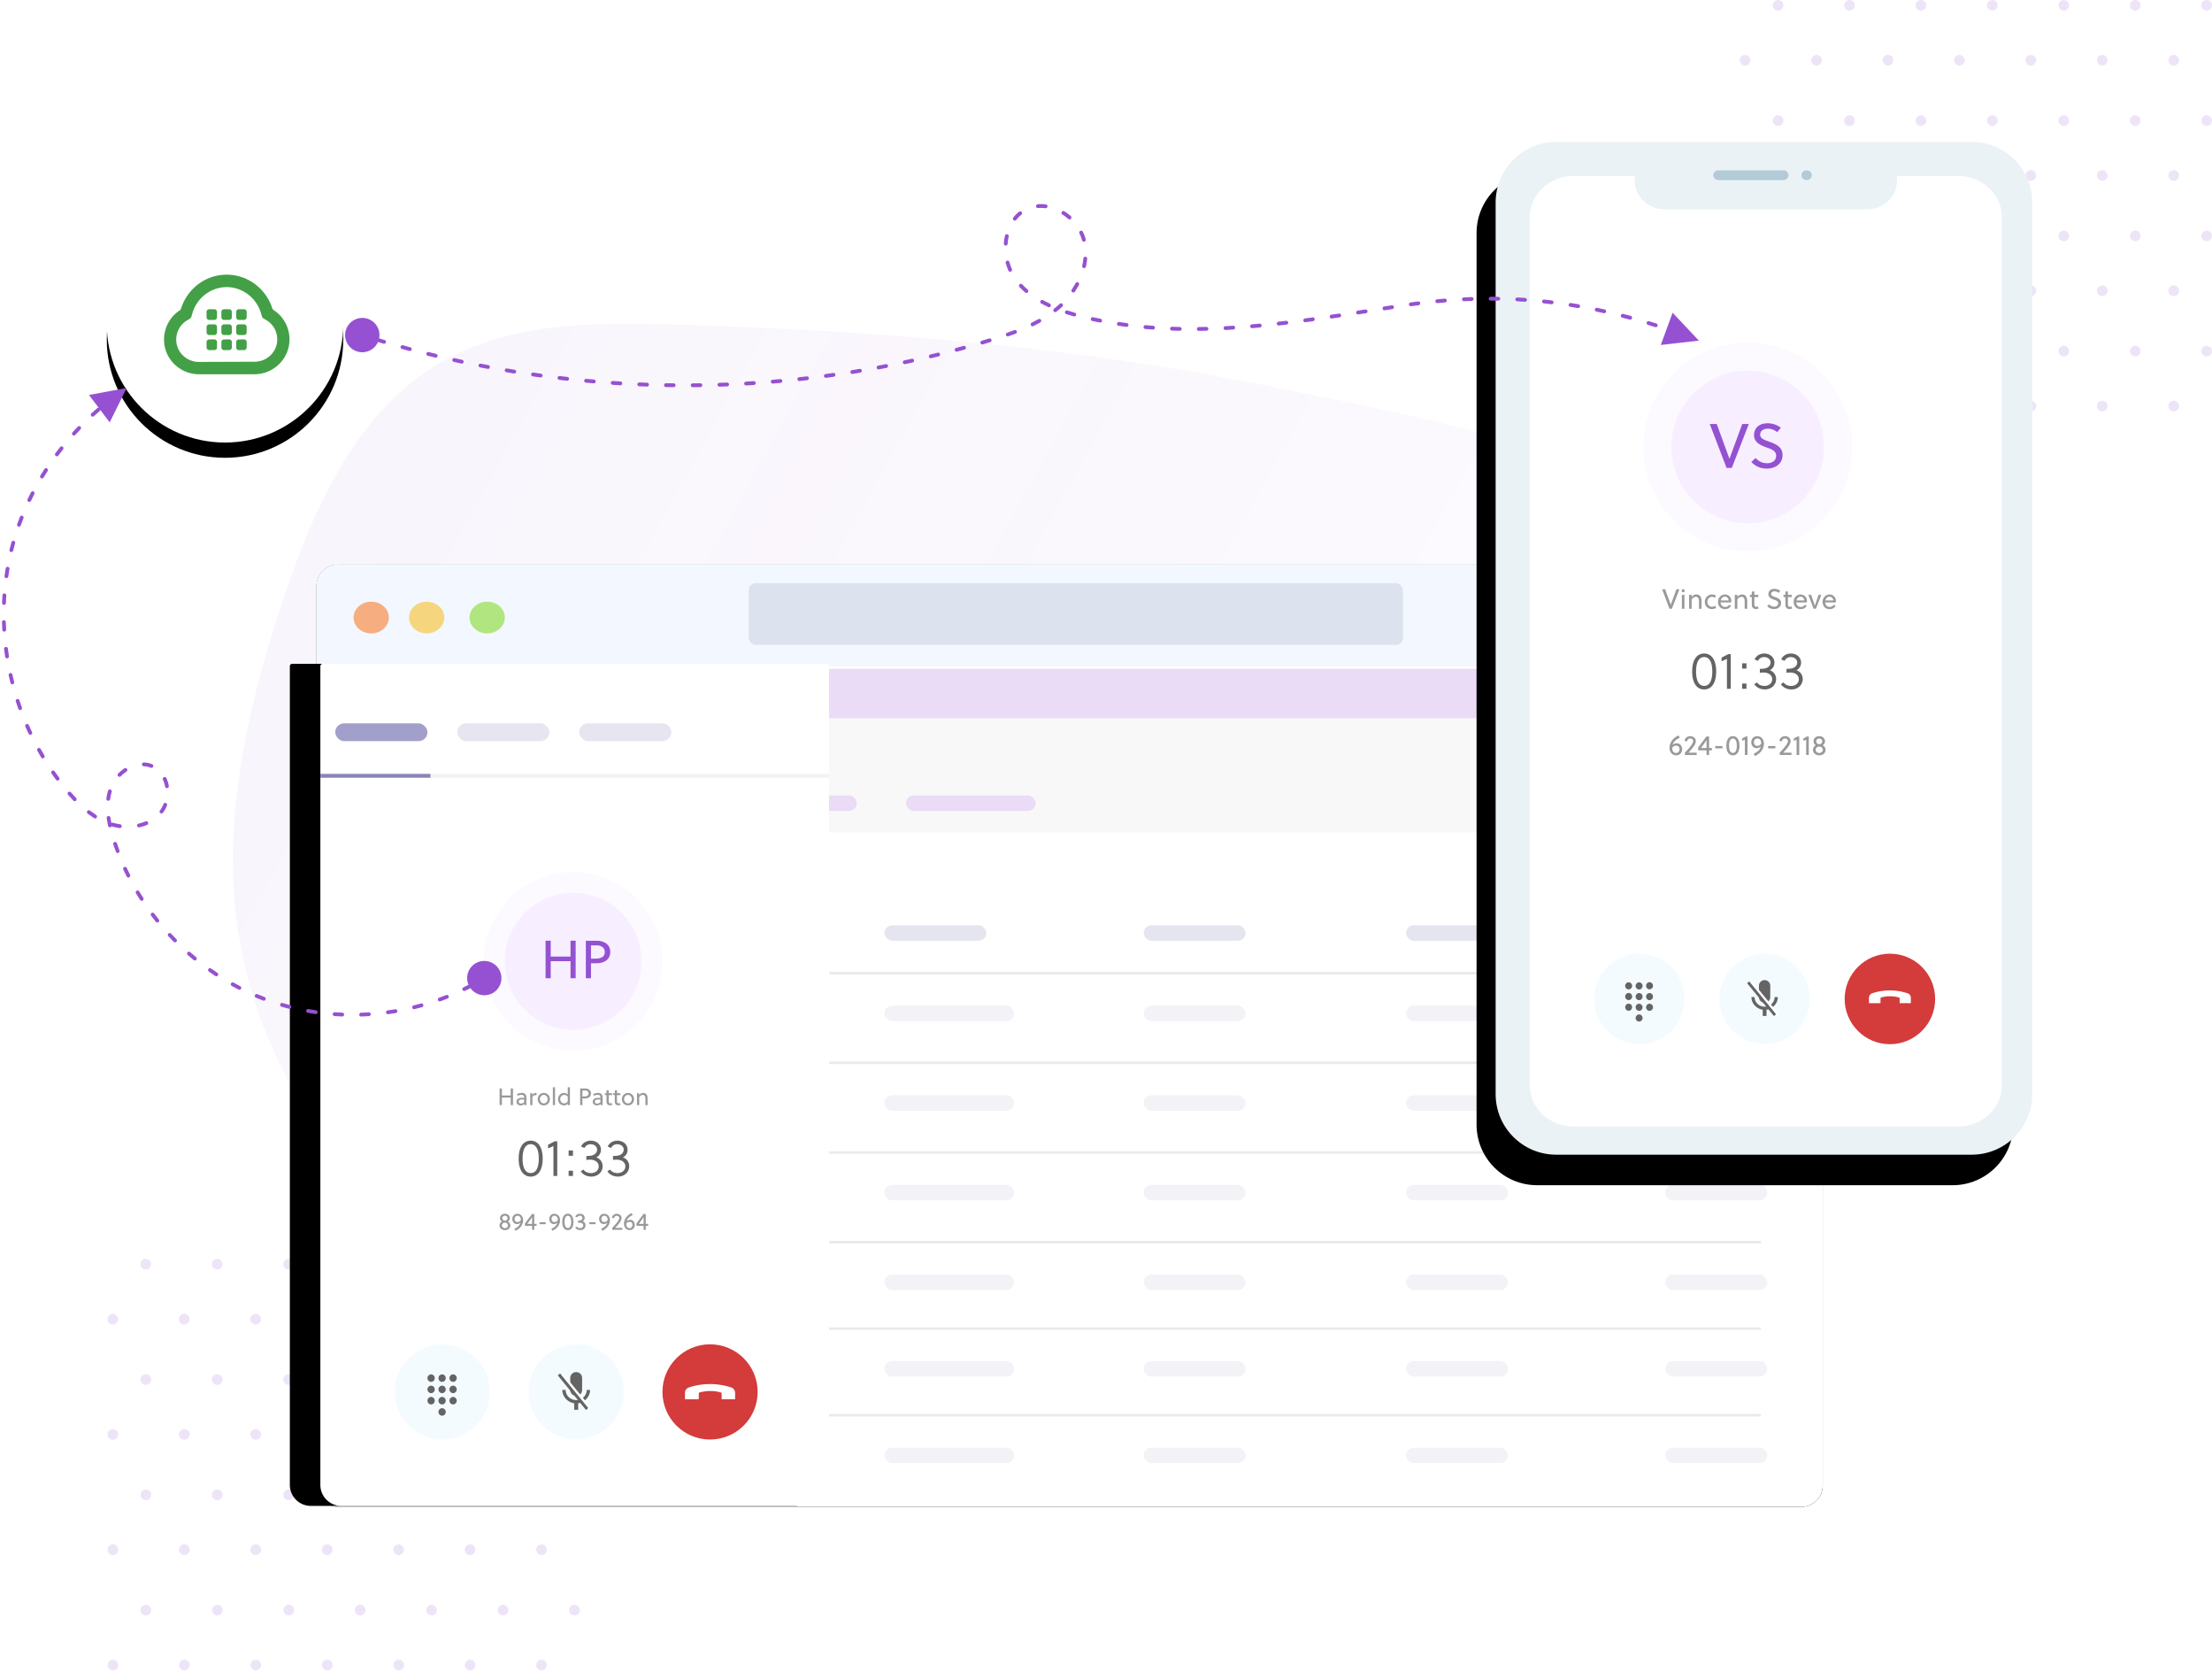 <svg xmlns="http://www.w3.org/2000/svg" xmlns:xlink="http://www.w3.org/1999/xlink" width="580" height="438" xmlns:v="https://vecta.io/nano"><style><![CDATA[.B{fill-opacity:.052}.C{stroke-linecap:square}.D{fill-opacity:.102}.E{fill:#05006d}.F{fill:#fff}.G{stroke:#979797}.H{stroke-width:.65}.I{opacity:.2}.J{fill:#646464}.K{fill-rule:nonzero}.L{fill:#f4fbff}.M{fill:#eadbf6}]]></style><defs><linearGradient id="A" x1="119.14%" x2="-12.48%" y1="52.403%" y2="36.506%"><stop offset="0%" stop-color="#decaf0" stop-opacity=".232"/><stop offset="100%" stop-color="#f8f5fb" stop-opacity=".18"/></linearGradient><rect id="B" width="394.93" height="247" rx="5.616"/><filter id="C" width="114.4%" height="123.1%" x="-7.2%" y="-11.5%"><feMorphology in="SourceAlpha" operator="dilate" radius="2.5"/><feOffset/><feGaussianBlur stdDeviation="7"/><feColorMatrix values="0 0 0 0 0.852 0 0 0 0 0.865 0 0 0 0 0.911 0 0 0 1 0"/></filter><path id="D" d="M16.037.2H125c8.766 0 15.872 7.106 15.872 15.872v233.732c0 8.766-7.106 15.872-15.872 15.872H16.037c-8.766 0-15.872-7.106-15.872-15.872V16.082C.165 7.316 7.27.2 16.037.2z"/><filter id="E" width="133.4%" height="117.7%" x="-20.3%" y="-5.8%"><feOffset dx="-5" dy="8" in="SourceAlpha"/><feGaussianBlur stdDeviation="6.5"/><feColorMatrix values="0 0 0 0 0.749 0 0 0 0 0.773 0 0 0 0 0.858 0 0 0 1 0"/></filter><filter id="F" width="153.7%" height="132.6%" x="-32.8%" y="-16.3%"><feOffset in="SourceAlpha"/><feGaussianBlur stdDeviation="5"/><feColorMatrix result="C" values="0 0 0 0 0.858 0 0 0 0 0.858 0 0 0 0 0.858 0 0 0 0.5 0"/><feMerge><feMergeNode in="C"/><feMergeNode in="SourceGraphic"/></feMerge></filter><path id="G" d="M.624 0h132.132c.345 0 .624.28.624.624v219.492c0 .345-.28.624-.624.624H5.5A5.5 5.5 0 0 1 0 215.241V.624C0 .28.28 0 .624 0z"/><filter id="H" width="142%" height="125.4%" x="-27%" y="-12.7%"><feOffset dx="-8" in="SourceAlpha"/><feGaussianBlur stdDeviation="8"/><feColorMatrix values="0 0 0 0 0.843 0 0 0 0 0.835 0 0 0 0 0.835 0 0 0 0.5 0"/></filter><circle id="I" cx="31" cy="31" r="31"/><filter id="J" width="150%" height="150%" x="-25%" y="-18.5%"><feMorphology in="SourceAlpha" operator="dilate" radius="1.5"/><feOffset dy="4"/><feGaussianBlur stdDeviation="3"/><feColorMatrix values="0 0 0 0 0.749 0 0 0 0 0.773 0 0 0 0 0.859 0 0 0 0.528 0"/></filter></defs><g fill="none" fill-rule="evenodd" transform="translate(1)"><path fill="url(#A)" d="M139.905 161.704c41.423-43.314 95.086-78 154.723-83.93s124.716 22.333 150.304 76.53c11.926 25.262 14.74 53.84 15.048 81.773.282 25.572-2.198 53.256-19.037 72.502-13.67 15.622-34.36 22.816-54.174 29-49.703 15.513-100.405 28.6-152.084 35.476-42.248 5.62-103.212 14.698-144.464-.116-78.386-28.152 16.663-176.71 49.683-211.237z" transform="rotate(199 260 229)"/><path d="M576.203 1.397a1.4 1.4 0 0 0 1.398 1.397A1.4 1.4 0 0 0 579 1.397 1.4 1.4 0 0 0 577.602 0a1.4 1.4 0 0 0-1.398 1.397m-18.73 0a1.4 1.4 0 0 0 1.398 1.397 1.4 1.4 0 0 0 1.398-1.397A1.4 1.4 0 0 0 558.87 0a1.4 1.4 0 0 0-1.398 1.397m-18.73 0a1.4 1.4 0 0 0 1.398 1.397 1.4 1.4 0 0 0 1.398-1.397A1.4 1.4 0 0 0 540.139 0a1.4 1.4 0 0 0-1.398 1.397m-18.73 0a1.4 1.4 0 0 0 1.398 1.397 1.4 1.4 0 0 0 1.398-1.397A1.4 1.4 0 0 0 521.408 0a1.4 1.4 0 0 0-1.398 1.397m-18.73 0a1.4 1.4 0 0 0 1.398 1.397 1.4 1.4 0 0 0 1.398-1.397 1.4 1.4 0 0 0-1.4-1.397 1.4 1.4 0 0 0-1.398 1.397m-18.732 0a1.4 1.4 0 0 0 1.398 1.397 1.4 1.4 0 0 0 1.398-1.397A1.4 1.4 0 0 0 483.944 0a1.4 1.4 0 0 0-1.398 1.397m-18.73 0a1.4 1.4 0 0 0 1.398 1.397 1.4 1.4 0 0 0 1.398-1.397A1.4 1.4 0 0 0 465.213 0a1.4 1.4 0 0 0-1.398 1.397m103.744 14.4a1.4 1.4 0 0 0 1.398 1.397 1.4 1.4 0 0 0 1.398-1.397 1.4 1.4 0 0 0-1.398-1.397c-.773 0-1.398.625-1.398 1.397m-18.73 0a1.4 1.4 0 0 0 1.398 1.397 1.4 1.4 0 0 0 1.398-1.397 1.4 1.4 0 0 0-1.398-1.397c-.773 0-1.398.625-1.398 1.397m-18.732 0a1.4 1.4 0 0 0 1.398 1.397 1.4 1.4 0 0 0 1.398-1.397 1.4 1.4 0 0 0-1.398-1.397 1.4 1.4 0 0 0-1.398 1.397m-18.73 0a1.4 1.4 0 0 0 1.398 1.397 1.4 1.4 0 0 0 1.398-1.397 1.4 1.4 0 0 0-1.398-1.397 1.4 1.4 0 0 0-1.398 1.397m-18.73 0a1.4 1.4 0 0 0 1.398 1.397 1.4 1.4 0 0 0 1.398-1.397 1.4 1.4 0 0 0-1.398-1.397 1.4 1.4 0 0 0-1.398 1.397m-18.73 0a1.4 1.4 0 0 0 1.398 1.397 1.4 1.4 0 0 0 1.398-1.397 1.4 1.4 0 0 0-1.398-1.397 1.4 1.4 0 0 0-1.398 1.397m-18.73 0a1.4 1.4 0 0 0 1.398 1.397 1.4 1.4 0 0 0 1.398-1.397 1.4 1.4 0 0 0-1.398-1.397 1.4 1.4 0 0 0-1.398 1.397M576.21 31.615a1.4 1.4 0 0 0 1.398 1.397A1.4 1.4 0 0 0 579 31.613a1.4 1.4 0 0 0-1.398-1.397 1.4 1.4 0 0 0-1.398 1.397m-18.73 0a1.4 1.4 0 0 0 1.398 1.397 1.4 1.4 0 0 0 1.398-1.397 1.4 1.4 0 0 0-1.398-1.397 1.4 1.4 0 0 0-1.398 1.397m-18.73 0a1.4 1.4 0 0 0 1.398 1.397 1.4 1.4 0 0 0 1.398-1.397 1.4 1.4 0 0 0-1.398-1.397c-.773 0-1.398.625-1.398 1.397m-18.73 0a1.4 1.4 0 0 0 1.398 1.397 1.4 1.4 0 0 0 1.398-1.397 1.4 1.4 0 0 0-1.398-1.397c-.773 0-1.398.625-1.398 1.397m-18.73 0a1.4 1.4 0 0 0 1.398 1.397 1.4 1.4 0 0 0 1.398-1.397 1.4 1.4 0 0 0-1.398-1.397c-.773 0-1.398.625-1.398 1.397m-18.732 0a1.4 1.4 0 0 0 1.398 1.397 1.4 1.4 0 0 0 1.398-1.397 1.4 1.4 0 0 0-1.398-1.397 1.4 1.4 0 0 0-1.398 1.397m-18.73 0a1.4 1.4 0 0 0 1.398 1.397 1.4 1.4 0 0 0 1.398-1.397 1.4 1.4 0 0 0-1.398-1.397 1.4 1.4 0 0 0-1.398 1.397M567.566 46a1.4 1.4 0 0 0 1.398 1.397 1.4 1.4 0 0 0 1.398-1.397 1.4 1.4 0 0 0-1.398-1.397 1.4 1.4 0 0 0-1.398 1.397m-18.73 0a1.4 1.4 0 0 0 1.398 1.397 1.4 1.4 0 0 0 1.398-1.397 1.4 1.4 0 0 0-1.398-1.397 1.4 1.4 0 0 0-1.398 1.397m-18.732 0a1.4 1.4 0 0 0 1.398 1.397 1.4 1.4 0 0 0 1.398-1.397 1.4 1.4 0 0 0-1.398-1.397 1.4 1.4 0 0 0-1.398 1.397m-18.73 0a1.4 1.4 0 0 0 1.398 1.397 1.4 1.4 0 0 0 1.398-1.397 1.4 1.4 0 0 0-1.398-1.397 1.4 1.4 0 0 0-1.398 1.397m-18.73 0a1.4 1.4 0 0 0 1.398 1.397 1.4 1.4 0 0 0 1.398-1.397 1.4 1.4 0 0 0-1.398-1.397 1.4 1.4 0 0 0-1.398 1.397m-18.73 0a1.4 1.4 0 0 0 1.398 1.397 1.4 1.4 0 0 0 1.398-1.397 1.4 1.4 0 0 0-1.398-1.397 1.4 1.4 0 0 0-1.398 1.397m-18.73 0a1.4 1.4 0 0 0 1.398 1.397 1.4 1.4 0 0 0 1.398-1.397 1.4 1.4 0 0 0-1.398-1.397 1.4 1.4 0 0 0-1.398 1.397m121.02 15.83a1.4 1.4 0 0 0 1.398 1.397A1.4 1.4 0 0 0 579 61.829a1.4 1.4 0 0 0-1.398-1.397 1.4 1.4 0 0 0-1.398 1.397m-18.73 0a1.4 1.4 0 0 0 1.398 1.397 1.4 1.4 0 0 0 1.398-1.397 1.4 1.4 0 0 0-1.398-1.397 1.4 1.4 0 0 0-1.398 1.397m-18.73 0a1.4 1.4 0 0 0 1.398 1.397 1.4 1.4 0 0 0 1.398-1.397 1.4 1.4 0 0 0-1.398-1.397 1.4 1.4 0 0 0-1.398 1.397m-18.73 0a1.4 1.4 0 0 0 1.398 1.397 1.4 1.4 0 0 0 1.398-1.397 1.4 1.4 0 0 0-1.398-1.397 1.4 1.4 0 0 0-1.398 1.397m-18.73 0a1.4 1.4 0 0 0 1.398 1.397 1.4 1.4 0 0 0 1.398-1.397 1.4 1.4 0 0 0-1.398-1.397 1.4 1.4 0 0 0-1.398 1.397m-18.732 0a1.4 1.4 0 0 0 1.398 1.397 1.4 1.4 0 0 0 1.398-1.397 1.4 1.4 0 0 0-1.398-1.397 1.4 1.4 0 0 0-1.398 1.397m-18.73 0a1.4 1.4 0 0 0 1.398 1.397 1.4 1.4 0 0 0 1.398-1.397 1.4 1.4 0 0 0-1.398-1.397 1.4 1.4 0 0 0-1.398 1.397m103.744 14.388a1.4 1.4 0 0 0 1.398 1.397 1.4 1.4 0 0 0 1.398-1.397 1.4 1.4 0 0 0-1.398-1.397 1.4 1.4 0 0 0-1.398 1.397m-18.73 0a1.4 1.4 0 0 0 1.398 1.397 1.4 1.4 0 0 0 1.398-1.397 1.4 1.4 0 0 0-1.398-1.397 1.4 1.4 0 0 0-1.398 1.397m-18.732 0a1.4 1.4 0 0 0 1.398 1.397c.773 0 1.398-.625 1.398-1.397a1.4 1.4 0 0 0-1.398-1.397 1.4 1.4 0 0 0-1.398 1.397m-18.73 0a1.4 1.4 0 0 0 1.398 1.397c.773 0 1.398-.625 1.398-1.397a1.4 1.4 0 0 0-1.398-1.397 1.4 1.4 0 0 0-1.398 1.397m-18.73 0a1.4 1.4 0 0 0 1.398 1.397c.773 0 1.398-.625 1.398-1.397a1.4 1.4 0 0 0-1.398-1.397 1.4 1.4 0 0 0-1.398 1.397m-18.73 0a1.4 1.4 0 0 0 1.398 1.397 1.4 1.4 0 0 0 1.398-1.397 1.4 1.4 0 0 0-1.398-1.397 1.4 1.4 0 0 0-1.398 1.397m-18.73 0a1.4 1.4 0 0 0 1.398 1.397 1.4 1.4 0 0 0 1.398-1.397 1.4 1.4 0 0 0-1.398-1.397 1.4 1.4 0 0 0-1.398 1.397m121.034 15.828a1.4 1.4 0 0 0 1.398 1.397A1.4 1.4 0 0 0 579 92.045a1.4 1.4 0 0 0-1.398-1.397 1.4 1.4 0 0 0-1.398 1.397m-18.73 0a1.4 1.4 0 0 0 1.398 1.397 1.4 1.4 0 0 0 1.398-1.397 1.4 1.4 0 0 0-1.398-1.397 1.4 1.4 0 0 0-1.398 1.397m-18.73 0a1.4 1.4 0 0 0 1.398 1.397 1.4 1.4 0 0 0 1.398-1.397 1.4 1.4 0 0 0-1.398-1.397 1.4 1.4 0 0 0-1.398 1.397m-18.73 0a1.4 1.4 0 0 0 1.398 1.397 1.4 1.4 0 0 0 1.398-1.397 1.4 1.4 0 0 0-1.398-1.397 1.4 1.4 0 0 0-1.398 1.397m-18.73 0a1.4 1.4 0 0 0 1.398 1.397 1.4 1.4 0 0 0 1.398-1.397 1.4 1.4 0 0 0-1.398-1.397 1.4 1.4 0 0 0-1.398 1.397m-18.732 0a1.4 1.4 0 0 0 1.398 1.397c.773 0 1.398-.625 1.398-1.397a1.4 1.4 0 0 0-1.398-1.397 1.4 1.4 0 0 0-1.398 1.397m-18.73 0a1.4 1.4 0 0 0 1.398 1.397c.773 0 1.398-.625 1.398-1.397a1.4 1.4 0 0 0-1.398-1.397 1.4 1.4 0 0 0-1.398 1.397m103.744 14.4a1.4 1.4 0 0 0 1.398 1.397 1.4 1.4 0 0 0 1.398-1.397 1.4 1.4 0 0 0-1.398-1.397 1.4 1.4 0 0 0-1.398 1.397m-18.73 0a1.4 1.4 0 0 0 1.398 1.397 1.4 1.4 0 0 0 1.398-1.397 1.4 1.4 0 0 0-1.398-1.397 1.4 1.4 0 0 0-1.398 1.397m-18.732 0a1.4 1.4 0 0 0 1.398 1.397 1.4 1.4 0 0 0 1.398-1.397 1.4 1.4 0 0 0-1.398-1.397 1.4 1.4 0 0 0-1.398 1.397m-18.73 0a1.4 1.4 0 0 0 1.398 1.397 1.4 1.4 0 0 0 1.398-1.397 1.4 1.4 0 0 0-1.398-1.397 1.4 1.4 0 0 0-1.398 1.397m-18.73 0a1.4 1.4 0 0 0 1.398 1.397 1.4 1.4 0 0 0 1.398-1.397 1.4 1.4 0 0 0-1.398-1.397 1.4 1.4 0 0 0-1.398 1.397m-18.73 0a1.4 1.4 0 0 0 1.398 1.397 1.4 1.4 0 0 0 1.398-1.397 1.4 1.4 0 0 0-1.398-1.397 1.4 1.4 0 0 0-1.398 1.397m-18.73 0a1.4 1.4 0 0 0 1.398 1.397 1.4 1.4 0 0 0 1.398-1.397 1.4 1.4 0 0 0-1.398-1.397 1.4 1.4 0 0 0-1.398 1.397m-306.98 224.962a1.4 1.4 0 0 0 1.398 1.397 1.4 1.4 0 0 0 1.398-1.397 1.4 1.4 0 0 0-1.398-1.397 1.4 1.4 0 0 0-1.398 1.397m-18.73 0a1.4 1.4 0 0 0 1.398 1.397 1.4 1.4 0 0 0 1.398-1.397A1.4 1.4 0 0 0 130.87 330a1.4 1.4 0 0 0-1.398 1.397m-18.73 0a1.4 1.4 0 0 0 1.398 1.397 1.4 1.4 0 0 0 1.398-1.397A1.4 1.4 0 0 0 112.14 330a1.4 1.4 0 0 0-1.398 1.397m-18.73 0a1.4 1.4 0 0 0 1.398 1.397 1.4 1.4 0 0 0 1.398-1.397 1.4 1.4 0 0 0-1.4-1.397 1.4 1.4 0 0 0-1.398 1.397m-18.73 0a1.4 1.4 0 0 0 1.398 1.397 1.4 1.4 0 0 0 1.398-1.397 1.4 1.4 0 0 0-1.4-1.397 1.4 1.4 0 0 0-1.398 1.397m-18.732 0a1.4 1.4 0 0 0 1.398 1.397 1.4 1.4 0 0 0 1.398-1.397A1.4 1.4 0 0 0 55.944 330a1.4 1.4 0 0 0-1.398 1.397m-18.73 0a1.4 1.4 0 0 0 1.398 1.397 1.4 1.4 0 0 0 1.398-1.397A1.4 1.4 0 0 0 37.213 330a1.4 1.4 0 0 0-1.398 1.397m103.744 14.4a1.4 1.4 0 0 0 1.398 1.397 1.4 1.4 0 0 0 1.398-1.397 1.4 1.4 0 0 0-1.398-1.397c-.773 0-1.398.625-1.398 1.397m-18.73 0a1.4 1.4 0 0 0 1.398 1.397 1.4 1.4 0 0 0 1.398-1.397 1.4 1.4 0 0 0-1.398-1.397c-.773 0-1.398.625-1.398 1.397m-18.732 0a1.4 1.4 0 0 0 1.398 1.397 1.4 1.4 0 0 0 1.398-1.397 1.4 1.4 0 0 0-1.398-1.397 1.4 1.4 0 0 0-1.398 1.397m-18.73 0a1.4 1.4 0 0 0 1.398 1.397 1.4 1.4 0 0 0 1.398-1.397 1.4 1.4 0 0 0-1.398-1.397 1.4 1.4 0 0 0-1.398 1.397m-18.73 0a1.4 1.4 0 0 0 1.398 1.397 1.4 1.4 0 0 0 1.398-1.397 1.4 1.4 0 0 0-1.398-1.397 1.4 1.4 0 0 0-1.398 1.397m-18.73 0a1.4 1.4 0 0 0 1.398 1.397 1.4 1.4 0 0 0 1.398-1.397 1.4 1.4 0 0 0-1.398-1.397 1.4 1.4 0 0 0-1.398 1.397m-18.73 0a1.4 1.4 0 0 0 1.398 1.397 1.4 1.4 0 0 0 1.398-1.397 1.4 1.4 0 0 0-1.398-1.397 1.4 1.4 0 0 0-1.398 1.397m121.034 15.828a1.4 1.4 0 0 0 1.398 1.397 1.4 1.4 0 0 0 1.398-1.397 1.4 1.4 0 0 0-1.398-1.397 1.4 1.4 0 0 0-1.398 1.397m-18.73 0a1.4 1.4 0 0 0 1.398 1.397 1.4 1.4 0 0 0 1.398-1.397 1.4 1.4 0 0 0-1.398-1.397 1.4 1.4 0 0 0-1.398 1.397m-18.73 0a1.4 1.4 0 0 0 1.398 1.397 1.4 1.4 0 0 0 1.398-1.397 1.4 1.4 0 0 0-1.398-1.397c-.773 0-1.398.625-1.398 1.397m-18.73 0a1.4 1.4 0 0 0 1.398 1.397 1.4 1.4 0 0 0 1.398-1.397 1.4 1.4 0 0 0-1.398-1.397c-.773 0-1.398.625-1.398 1.397m-18.73 0a1.4 1.4 0 0 0 1.398 1.397 1.4 1.4 0 0 0 1.398-1.397 1.4 1.4 0 0 0-1.398-1.397c-.773 0-1.398.625-1.398 1.397m-18.732 0a1.4 1.4 0 0 0 1.398 1.397 1.4 1.4 0 0 0 1.398-1.397 1.4 1.4 0 0 0-1.398-1.397 1.4 1.4 0 0 0-1.398 1.397m-18.73 0a1.4 1.4 0 0 0 1.398 1.397 1.4 1.4 0 0 0 1.398-1.397 1.4 1.4 0 0 0-1.398-1.397 1.4 1.4 0 0 0-1.398 1.397m103.744 14.388a1.4 1.4 0 0 0 1.398 1.397 1.4 1.4 0 0 0 1.398-1.397 1.4 1.4 0 0 0-1.398-1.397 1.4 1.4 0 0 0-1.398 1.397m-18.73 0a1.4 1.4 0 0 0 1.398 1.397 1.4 1.4 0 0 0 1.398-1.397 1.4 1.4 0 0 0-1.398-1.397 1.4 1.4 0 0 0-1.398 1.397m-18.732 0a1.4 1.4 0 0 0 1.398 1.397 1.4 1.4 0 0 0 1.398-1.397 1.4 1.4 0 0 0-1.398-1.397 1.4 1.4 0 0 0-1.398 1.397m-18.73 0a1.4 1.4 0 0 0 1.398 1.397 1.4 1.4 0 0 0 1.398-1.397 1.4 1.4 0 0 0-1.398-1.397 1.4 1.4 0 0 0-1.398 1.397m-18.73 0a1.4 1.4 0 0 0 1.398 1.397 1.4 1.4 0 0 0 1.398-1.397 1.4 1.4 0 0 0-1.398-1.397 1.4 1.4 0 0 0-1.398 1.397m-18.73 0a1.4 1.4 0 0 0 1.398 1.397 1.4 1.4 0 0 0 1.398-1.397 1.4 1.4 0 0 0-1.398-1.397 1.4 1.4 0 0 0-1.398 1.397m-18.73 0a1.4 1.4 0 0 0 1.398 1.397 1.4 1.4 0 0 0 1.398-1.397 1.4 1.4 0 0 0-1.398-1.397 1.4 1.4 0 0 0-1.398 1.397m121.034 15.828a1.4 1.4 0 0 0 1.398 1.397 1.4 1.4 0 0 0 1.398-1.397 1.4 1.4 0 0 0-1.398-1.397 1.4 1.4 0 0 0-1.398 1.397m-18.73 0a1.4 1.4 0 0 0 1.398 1.397 1.4 1.4 0 0 0 1.398-1.397 1.4 1.4 0 0 0-1.398-1.397 1.4 1.4 0 0 0-1.398 1.397m-18.73 0a1.4 1.4 0 0 0 1.398 1.397 1.4 1.4 0 0 0 1.398-1.397 1.4 1.4 0 0 0-1.398-1.397 1.4 1.4 0 0 0-1.398 1.397m-18.73 0a1.4 1.4 0 0 0 1.398 1.397 1.4 1.4 0 0 0 1.398-1.397 1.4 1.4 0 0 0-1.398-1.397 1.4 1.4 0 0 0-1.398 1.397m-18.73 0a1.4 1.4 0 0 0 1.398 1.397 1.4 1.4 0 0 0 1.398-1.397 1.4 1.4 0 0 0-1.398-1.397 1.4 1.4 0 0 0-1.398 1.397m-18.732 0a1.4 1.4 0 0 0 1.398 1.397 1.4 1.4 0 0 0 1.398-1.397 1.4 1.4 0 0 0-1.398-1.397 1.4 1.4 0 0 0-1.398 1.397m-18.73 0a1.4 1.4 0 0 0 1.398 1.397 1.4 1.4 0 0 0 1.398-1.397 1.4 1.4 0 0 0-1.398-1.397 1.4 1.4 0 0 0-1.398 1.397m103.744 14.388a1.4 1.4 0 0 0 1.398 1.397 1.4 1.4 0 0 0 1.398-1.397 1.4 1.4 0 0 0-1.398-1.397 1.4 1.4 0 0 0-1.398 1.397m-18.73 0a1.4 1.4 0 0 0 1.398 1.397 1.4 1.4 0 0 0 1.398-1.397 1.4 1.4 0 0 0-1.398-1.397 1.4 1.4 0 0 0-1.398 1.397m-18.732 0a1.4 1.4 0 0 0 1.398 1.397c.773 0 1.398-.625 1.398-1.397a1.4 1.4 0 0 0-1.398-1.397 1.4 1.4 0 0 0-1.398 1.397m-18.73 0a1.4 1.4 0 0 0 1.398 1.397c.773 0 1.398-.625 1.398-1.397a1.4 1.4 0 0 0-1.398-1.397 1.4 1.4 0 0 0-1.398 1.397m-18.73 0a1.4 1.4 0 0 0 1.398 1.397c.773 0 1.398-.625 1.398-1.397a1.4 1.4 0 0 0-1.398-1.397 1.4 1.4 0 0 0-1.398 1.397m-18.73 0a1.4 1.4 0 0 0 1.398 1.397 1.4 1.4 0 0 0 1.398-1.397 1.4 1.4 0 0 0-1.398-1.397 1.4 1.4 0 0 0-1.398 1.397m-18.73 0a1.4 1.4 0 0 0 1.398 1.397 1.4 1.4 0 0 0 1.398-1.397 1.4 1.4 0 0 0-1.398-1.397 1.4 1.4 0 0 0-1.398 1.397m121.034 15.828a1.4 1.4 0 0 0 1.398 1.397 1.4 1.4 0 0 0 1.398-1.397 1.4 1.4 0 0 0-1.398-1.397 1.4 1.4 0 0 0-1.398 1.397m-18.73 0a1.4 1.4 0 0 0 1.398 1.397 1.4 1.4 0 0 0 1.398-1.397 1.4 1.4 0 0 0-1.398-1.397 1.4 1.4 0 0 0-1.398 1.397m-18.73 0a1.4 1.4 0 0 0 1.398 1.397 1.4 1.4 0 0 0 1.398-1.397 1.4 1.4 0 0 0-1.398-1.397 1.4 1.4 0 0 0-1.398 1.397m-18.73 0a1.4 1.4 0 0 0 1.398 1.397 1.4 1.4 0 0 0 1.398-1.397 1.4 1.4 0 0 0-1.398-1.397 1.4 1.4 0 0 0-1.398 1.397m-18.73 0a1.4 1.4 0 0 0 1.398 1.397 1.4 1.4 0 0 0 1.398-1.397 1.4 1.4 0 0 0-1.398-1.397 1.4 1.4 0 0 0-1.398 1.397m-18.732 0a1.4 1.4 0 0 0 1.398 1.397c.773 0 1.398-.625 1.398-1.397a1.4 1.4 0 0 0-1.398-1.397 1.4 1.4 0 0 0-1.398 1.397m-18.73 0a1.4 1.4 0 0 0 1.398 1.397c.773 0 1.398-.625 1.398-1.397a1.4 1.4 0 0 0-1.398-1.397 1.4 1.4 0 0 0-1.398 1.397m103.744 14.4a1.4 1.4 0 0 0 1.398 1.397 1.4 1.4 0 0 0 1.398-1.397 1.4 1.4 0 0 0-1.398-1.397 1.4 1.4 0 0 0-1.398 1.397m-18.73 0a1.4 1.4 0 0 0 1.398 1.397 1.4 1.4 0 0 0 1.398-1.397 1.4 1.4 0 0 0-1.398-1.397 1.4 1.4 0 0 0-1.398 1.397m-18.732 0a1.4 1.4 0 0 0 1.398 1.397 1.4 1.4 0 0 0 1.398-1.397 1.4 1.4 0 0 0-1.398-1.397 1.4 1.4 0 0 0-1.398 1.397m-18.73 0a1.4 1.4 0 0 0 1.398 1.397 1.4 1.4 0 0 0 1.398-1.397 1.4 1.4 0 0 0-1.398-1.397 1.4 1.4 0 0 0-1.398 1.397m-18.73 0a1.4 1.4 0 0 0 1.398 1.397 1.4 1.4 0 0 0 1.398-1.397 1.4 1.4 0 0 0-1.398-1.397 1.4 1.4 0 0 0-1.398 1.397m-18.73 0a1.4 1.4 0 0 0 1.398 1.397 1.4 1.4 0 0 0 1.398-1.397 1.4 1.4 0 0 0-1.398-1.397 1.4 1.4 0 0 0-1.398 1.397m-18.73 0a1.4 1.4 0 0 0 1.398 1.397 1.4 1.4 0 0 0 1.398-1.397 1.4 1.4 0 0 0-1.398-1.397 1.4 1.4 0 0 0-1.398 1.397" opacity=".5" fill="#decaf0"/><g transform="translate(82 148)"><use fill="#000" filter="url(#C)" xlink:href="#B"/><use xlink:href="#B" class="F"/><path fill="#f3f7ff" d="M5.616 0h383.698c3.102 0 5.616 2.514 5.616 5.616v21.11H0V5.616C0 2.514 2.514 0 5.616 0z"/><rect width="171.568" height="16.197" x="113.3" y="4.859" fill="#dce3ee" rx="1.872"/><g opacity=".5"><ellipse cx="28.878" cy="13.875" fill="#f7b500" rx="4.626" ry="4.157"/><ellipse cx="14.337" cy="13.875" fill="#fa6400" rx="4.626" ry="4.157"/><ellipse cx="44.739" cy="13.875" fill="#6dd400" rx="4.626" ry="4.157"/></g><path d="M12.478 107.104h365.928" class="C G H I"/><path d="M0 27.3h394.93v12.963H0z" class="M"/><path fill="#272536" fill-opacity=".467" opacity=".07" d="M0 40.263h394.93V70.24H0z"/><ellipse cx="374.698" cy="54.847" rx="8.093" ry="8.102" class="D E"/><g class="M"><rect width="96.305" height="6.482" x="12.139" y="45.934" rx="3.241"/><rect width="33.99" height="4.051" x="12.139" y="60.518" rx="2.025"/></g><g class="E"><rect width="46.938" height="4.051" x="12.139" y="80.773" rx="2.025" class="D"/><rect width="26.706" height="4.051" x="12.139" y="94.546" rx="2.025" class="D"/><rect width="26.706" height="4.051" x="80.119" y="94.546" rx="2.025" class="D"/><rect width="26.706" height="4.051" x="148.908" y="94.546" rx="2.025" class="D"/><rect width="26.706" height="4.051" x="216.888" y="94.546" rx="2.025" class="D"/><rect width="26.706" height="4.051" x="285.677" y="94.546" rx="2.025" class="D"/><rect width="26.706" height="4.051" x="353.657" y="94.546" rx="2.025" class="D"/><rect width="41.273" height="4.051" x="12.139" y="115.611" rx="2.025" class="B"/><rect width="30.753" height="4.051" x="80.119" y="115.611" rx="2.025" class="B"/><rect width="33.99" height="4.051" x="148.908" y="115.611" rx="2.025" class="B"/><rect width="26.706" height="4.051" x="216.888" y="115.611" rx="2.025" class="B"/><rect width="26.706" height="4.051" x="285.677" y="115.611" rx="2.025" class="B"/><rect width="26.706" height="4.051" x="353.657" y="115.611" rx="2.025" class="B"/></g><path d="M12.478 130.6h365.928" class="C G H I"/><g class="E B"><rect width="41.273" height="4.051" x="12.139" y="139.107" rx="2.025"/><rect width="30.753" height="4.051" x="80.119" y="139.107" rx="2.025"/><rect width="33.99" height="4.051" x="148.908" y="139.107" rx="2.025"/><rect width="26.706" height="4.051" x="216.888" y="139.107" rx="2.025"/><rect width="26.706" height="4.051" x="285.677" y="139.107" rx="2.025"/><rect width="26.706" height="4.051" x="353.657" y="139.107" rx="2.025"/></g><path d="M12.478 154.095h365.928" class="C G H I"/><g class="E B"><rect width="41.273" height="4.051" x="12.139" y="162.602" rx="2.025"/><rect width="30.753" height="4.051" x="80.119" y="162.602" rx="2.025"/><rect width="33.99" height="4.051" x="148.908" y="162.602" rx="2.025"/><rect width="26.706" height="4.051" x="216.888" y="162.602" rx="2.025"/><rect width="26.706" height="4.051" x="285.677" y="162.602" rx="2.025"/><rect width="26.706" height="4.051" x="353.657" y="162.602" rx="2.025"/></g><path d="M12.478 177.59h365.928" class="C G H I"/><g class="E B"><rect width="41.273" height="4.051" x="12.139" y="186.098" rx="2.025"/><rect width="30.753" height="4.051" x="80.119" y="186.098" rx="2.025"/><rect width="33.99" height="4.051" x="148.908" y="186.098" rx="2.025"/><rect width="26.706" height="4.051" x="216.888" y="186.098" rx="2.025"/><rect width="26.706" height="4.051" x="285.677" y="186.098" rx="2.025"/><rect width="26.706" height="4.051" x="353.657" y="186.098" rx="2.025"/></g><path d="M12.478 200.276h365.928" class="C G H I"/><g class="E B"><rect width="41.273" height="4.051" x="12.139" y="208.783" rx="2.025"/><rect width="30.753" height="4.051" x="80.119" y="208.783" rx="2.025"/><rect width="33.99" height="4.051" x="148.908" y="208.783" rx="2.025"/><rect width="26.706" height="4.051" x="216.888" y="208.783" rx="2.025"/><rect width="26.706" height="4.051" x="285.677" y="208.783" rx="2.025"/><rect width="26.706" height="4.051" x="353.657" y="208.783" rx="2.025"/></g><path d="M12.478 222.962h365.928" class="C G H I"/><g class="E B"><rect width="41.273" height="4.051" x="12.139" y="231.469" rx="2.025"/><rect width="30.753" height="4.051" x="80.119" y="231.469" rx="2.025"/><rect width="33.99" height="4.051" x="148.908" y="231.469" rx="2.025"/><rect width="26.706" height="4.051" x="216.888" y="231.469" rx="2.025"/><rect width="26.706" height="4.051" x="285.677" y="231.469" rx="2.025"/><rect width="26.706" height="4.051" x="353.657" y="231.469" rx="2.025"/></g><g class="M"><rect width="33.99" height="4.051" x="59.078" y="60.518" rx="2.025"/><rect width="33.99" height="4.051" x="107.635" y="60.518" rx="2.025"/><rect width="33.99" height="4.051" x="154.573" y="60.518" rx="2.025"/></g></g><g transform="translate(391 37)"><use fill="#000" filter="url(#E)" xlink:href="#D"/><use fill="#eaf2f6" xlink:href="#D"/><path d="M132.892 133.716v113.857c0 2.965-1.3 5.647-3.377 7.59s-4.967 3.143-8.153 3.143H20.655c-3.175 0-6.058-1.2-8.146-3.143s-3.383-4.624-3.383-7.59V19.857c0-2.966 1.294-5.647 3.383-7.6s4.97-3.142 8.146-3.142H36.65v1.367c0 2.04.887 3.893 2.324 5.233s3.42 2.174 5.613 2.174H97.43c2.203 0 4.192-.832 5.63-2.174s2.328-3.192 2.328-5.233V9.126h15.973c3.186 0 6.068 1.2 8.153 3.142s3.377 4.624 3.377 7.6v113.858z" class="F"/><circle cx="103.545" cy="224.851" r="11.864" fill="#d43b3b"/><path d="M98.415 223.668a1.21 1.21 0 0 1 .459-.287c1.002-.347 2.627-.76 4.672-.76s3.67.414 4.673.762a1.22 1.22 0 0 1 .817 1.153l-.004 1.424-2.933-.01-.01-1.414-.048-.018c-.04-.015-.978-.37-2.458-.37s-2.407.353-2.445.368l-.047.018-.023 1.428H98.06l-.003-1.425c0-.328.127-.636.358-.866" class="F"/><circle cx="70.692" cy="224.851" r="11.864" class="L"/><path d="M70.692 225.84c.82 0 1.478-.662 1.478-1.483l.005-2.966a1.48 1.48 0 1 0-2.966 0v2.966a1.48 1.48 0 0 0 1.483 1.483h0zm2.62-1.483c0 1.483-1.256 2.52-2.62 2.52s-2.62-1.038-2.62-2.52h-.84c0 1.686 1.345 3.08 2.966 3.322v1.62h.99v-1.62c1.62-.237 2.966-1.63 2.966-3.322h-.84z" class="J"/><g stroke-width=".73" class="C"><path stroke="#fff" d="M67.355 220.772l6.57 8.053"/><path stroke="#646464" d="M66.614 220.772l6.57 8.053"/></g><circle cx="37.838" cy="224.851" r="11.864" class="L"/><path d="M37.78 228.907c-.5 0-.91.423-.91.938s.4.938.91.938.914-.423.914-.938-.4-.938-.914-.938zm-2.736-8.428c-.504 0-.914.42-.914.938s.4.935.914.935.91-.42.91-.935-.4-.938-.91-.938zm0 2.8c-.504 0-.914.42-.914.935s.4.938.914.938.91-.42.91-.938-.4-.935-.91-.935zm0 2.8c-.504 0-.914.42-.914.935s.4.938.914.938.91-.423.91-.938-.4-.935-.91-.935zm5.474-3.748c.5 0 .914-.42.914-.935s-.412-.938-.914-.938-.91.42-.91.938.4.935.91.935zM37.78 226.1c-.5 0-.91.42-.91.935s.4.938.91.938.914-.423.914-.938-.4-.935-.914-.935zm2.738 0c-.5 0-.91.42-.91.935s.4.938.91.938.914-.423.914-.938-.412-.935-.914-.935zm0-2.8c-.5 0-.91.42-.91.935s.4.938.91.938.914-.42.914-.938-.412-.935-.914-.935zm-2.738 0c-.5 0-.91.42-.91.935s.4.938.91.938.914-.42.914-.938-.4-.935-.914-.935zm0-2.8c-.5 0-.91.42-.91.938s.4.935.91.935.914-.42.914-.935-.4-.938-.914-.938z" class="J"/><g class="K"><path fill="#999" d="M48.353 117.46l-1.98 5.11h-.613l-1.957-5.11h.8l1.482 4.045h.007l1.482-4.045h.767zm1.314 5.11h-.664v-3.65h.664v3.65zm0-4.366h-.664v-.745h.664v.745zm1.227.715h.664v.6c.27-.43.7-.686 1.2-.686.51 0 .847.175 1.06.46.248.336.33.825.33 1.38v1.898h-.664v-1.825c0-.358-.015-.745-.2-1.008-.117-.175-.314-.292-.635-.292-.423 0-.825.292-1.088.7v2.424h-.664v-3.65zm6.775 2.87l.33.51c-.27.22-.68.358-1.117.358-1.044 0-1.87-.76-1.87-1.913 0-1.066.84-1.913 1.906-1.913.387 0 .737.117 1.03.314l-.314.548c-.204-.153-.482-.248-.745-.248-.657 0-1.197.577-1.197 1.3 0 .788.57 1.3 1.205 1.3.24 0 .577-.1.774-.256zm4.256-.876h-2.782c.044.628.475 1.175 1.175 1.175.482 0 .87-.175 1.088-.59l.482.307c-.365.584-.86.854-1.6.854-1.16 0-1.81-.847-1.81-1.913 0-1.088.796-1.913 1.81-1.913.964 0 1.665.723 1.665 1.7a2.87 2.87 0 0 1-.029.38zm-1.628-1.51c-.59 0-.97.43-1.102.978h2.073c-.03-.518-.423-.978-.97-.978zm2.577-.482h.664v.6c.27-.43.7-.686 1.2-.686.51 0 .847.175 1.06.46.248.336.33.825.33 1.38v1.898h-.664v-1.825c0-.358-.015-.745-.2-1.008-.117-.175-.314-.292-.635-.292-.423 0-.825.292-1.088.7v2.424h-.664v-3.65zm6.147.584H68v1.65l.007.285c.022.387.146.613.51.613a.94.94 0 0 0 .409-.102l.183.533a1.55 1.55 0 0 1-.679.161c-.51 0-.825-.226-.978-.57-.088-.204-.117-.475-.117-.76v-1.81h-.49v-.584h.49v-.876H68v.876h1.022v.584zm5.36-1.095c-.24-.226-.672-.41-1.073-.41-.54 0-.913.256-.913.708 0 .445.504.613 1.066.8.723.256 1.548.59 1.548 1.548 0 1.146-1.015 1.592-1.796 1.592a2.44 2.44 0 0 1-1.847-.767l.496-.467c.482.475.847.606 1.358.606.526 0 1.044-.256 1.044-.883 0-.562-.548-.76-1.14-.964-.694-.24-1.438-.584-1.438-1.402 0-.964.708-1.41 1.54-1.41.613 0 1.124.175 1.584.526l-.43.51zm3.44 1.095h-1.022v1.65l.007.285c.022.387.146.613.51.613a.94.94 0 0 0 .409-.102l.183.533a1.55 1.55 0 0 1-.679.161c-.51 0-.825-.226-.978-.57-.088-.204-.117-.475-.117-.76v-1.81h-.49v-.584h.49v-.876h.664v.876h1.022v.584zm3.942 1.41H78.98c.044.628.475 1.175 1.175 1.175.482 0 .87-.175 1.088-.59l.482.307c-.365.584-.86.854-1.6.854-1.16 0-1.81-.847-1.81-1.913 0-1.088.796-1.913 1.81-1.913.964 0 1.665.723 1.665 1.7a2.87 2.87 0 0 1-.029.38zm-1.628-1.51c-.59 0-.97.43-1.102.978h2.073c-.03-.518-.423-.978-.97-.978zm4.71-.482h.708l-1.416 3.65h-.6l-1.38-3.65h.737l.97 2.825h.015l.964-2.825zm4.505 1.993h-2.782c.044.628.475 1.175 1.175 1.175.482 0 .87-.175 1.088-.59l.482.307c-.365.584-.86.854-1.6.854-1.16 0-1.81-.847-1.81-1.913 0-1.088.796-1.913 1.81-1.913.964 0 1.665.723 1.665 1.7a2.87 2.87 0 0 1-.029.38zm-1.628-1.51c-.59 0-.97.43-1.102.978H88.7c-.03-.518-.423-.978-.97-.978zm-39.57 36.38l.277.613c-.89.402-1.613.942-1.87 1.884a1.49 1.49 0 0 1 1.095-.445c.854 0 1.424.7 1.424 1.562 0 .898-.65 1.592-1.54 1.592-1.117 0-1.774-.92-1.774-1.935 0-1.548 1.073-2.738 2.387-3.27zm-.642 2.665a1.2 1.2 0 0 0-1.051.613c0 .672.285 1.314 1.022 1.314.555 0 .898-.438.898-.993 0-.54-.33-.935-.87-.935zm5.366 2.453h-3.08v-.62c.562-.59 1.248-1.33 1.708-2 .197-.285.445-.686.445-1.03 0-.43-.402-.672-.796-.672-.402 0-.76.307-.767.752l-.68-.14c.058-.737.788-1.227 1.475-1.227.76 0 1.475.51 1.475 1.285 0 .445-.24.942-.518 1.336-.416.59-.92 1.168-1.424 1.7h2.16v.613zm3.263 0h-.672v-1.22h-2.2v-.737l2.154-2.89h.708v3.015h.723v.613h-.723v1.22zm-2.132-1.833h1.46v-2.052l-1.46 2.052zm5.636.095H57.74v-.6h1.898v.6zm2.738-3.198c1.095 0 1.716.956 1.716 2.51s-.62 2.51-1.716 2.51-1.716-.956-1.716-2.51.62-2.51 1.716-2.51zm0 .628c-.642 0-1.015.62-1.015 1.884s.372 1.884 1.015 1.884 1.015-.62 1.015-1.884-.372-1.884-1.015-1.884zm3.826 4.307h-.686v-4.015c-.226.117-.526.234-.73.32v-.642l.97-.51h.445v4.848zm1.913.27l-.277-.613c.89-.402 1.613-.942 1.87-1.884a1.49 1.49 0 0 1-1.095.445c-.854 0-1.424-.7-1.424-1.562 0-.898.65-1.592 1.54-1.592 1.117 0 1.774.92 1.774 1.935 0 1.548-1.073 2.738-2.387 3.27zm.642-2.665a1.2 1.2 0 0 0 1.051-.613c0-.672-.285-1.314-1.022-1.314-.555 0-.898.438-.898.993 0 .54.33.935.87.935zm4.738.657h-1.898v-.6h1.898v.6zm4.234 1.738h-3.08v-.62c.562-.59 1.248-1.33 1.708-2 .197-.285.445-.686.445-1.03 0-.43-.402-.672-.796-.672-.402 0-.76.307-.767.752l-.68-.14c.058-.737.788-1.227 1.475-1.227.76 0 1.475.51 1.475 1.285 0 .445-.24.942-.518 1.336-.416.59-.92 1.168-1.424 1.7h2.16v.613zm2.03 0h-.686v-4.015c-.226.117-.526.234-.73.32v-.642l.97-.51h.445v4.848zm2.51 0h-.686v-4.015c-.226.117-.526.234-.73.32v-.642l.97-.51h.445v4.848zm2.745.088c-.978 0-1.643-.628-1.643-1.424 0-.577.292-.97.752-1.22-.372-.22-.606-.533-.606-1.05 0-.737.6-1.33 1.497-1.33s1.497.59 1.497 1.33c0 .518-.234.832-.606 1.05.46.248.752.642.752 1.22 0 .796-.664 1.424-1.643 1.424zm0-2.3c-.518 0-.942.38-.942.847 0 .49.423.84.942.84s.942-.35.942-.84c0-.467-.423-.847-.942-.847zm0-2.1c-.445 0-.8.307-.8.745 0 .416.365.752.8.752s.8-.336.8-.752c0-.438-.365-.745-.8-.745z"/><path d="M54.845 134.305c2 0 3.148 1.793 3.148 4.71s-1.15 4.71-3.148 4.71-3.148-1.793-3.148-4.71 1.15-4.71 3.148-4.71zm0 .93c-1.342 0-2.122 1.26-2.122 3.778s.78 3.778 2.122 3.778 2.122-1.26 2.122-3.778-.78-3.778-2.122-3.778zm6.968 8.323h-1v-7.844a20.12 20.12 0 0 1-1.41.616v-.945l1.766-.917h.643v9.09zm4.12-5.298h-1.136v-1.383h1.136v1.383zm0 5.298h-1.136v-1.383h1.136v1.383zm3.504-4.19l.027-1.054c.657 0 1.013-.027 1.424-.123.698-.164 1.37-.712 1.37-1.52 0-.862-.794-1.437-1.67-1.437-.698 0-1.328.342-1.643 1l-.876-.383c.41-1 1.45-1.547 2.546-1.547 1.328 0 2.656.862 2.656 2.382 0 .835-.41 1.63-1.246 2 1.013.3 1.684 1.246 1.684 2.3 0 1.533-1.232 2.738-2.943 2.738-1.068 0-2.094-.397-2.793-1.37l.698-.48c.438.63 1.177.93 1.97.93 1.04 0 2.04-.616 2.04-1.74s-.986-1.78-2.327-1.78c-.274 0-.548.027-.917.082zm6.98 0l.027-1.054c.657 0 1.013-.027 1.424-.123.698-.164 1.37-.712 1.37-1.52 0-.862-.794-1.437-1.67-1.437-.698 0-1.328.342-1.643 1l-.876-.383c.41-1 1.45-1.547 2.546-1.547 1.328 0 2.656.862 2.656 2.382 0 .835-.41 1.63-1.246 2 1.013.3 1.684 1.246 1.684 2.3 0 1.533-1.232 2.738-2.943 2.738-1.068 0-2.094-.397-2.793-1.37l.698-.48c.438.63 1.177.93 1.97.93 1.04 0 2.04-.616 2.04-1.74s-.986-1.78-2.327-1.78c-.274 0-.548.027-.917.082z" class="J"/></g><circle cx="66.268" cy="80.168" r="27.378" fill="#fcf9ff"/><circle cx="66.268" cy="80.168" r="20" fill="#f7efff"/><path fill="#9451d1" d="M66.546 74.145l-4.452 11.5h-1.38l-4.402-11.5h1.823l3.335 9.1h.016l3.335-9.1h1.725zm7.44 2.135c-.542-.51-1.51-.92-2.415-.92-1.216 0-2.053.575-2.053 1.593 0 1.002 1.133 1.38 2.398 1.823 1.626.575 3.482 1.33 3.482 3.482 0 2.58-2.283 3.58-4.04 3.58-1.676 0-2.94-.526-4.156-1.725l1.117-1.05c1.084 1.068 1.906 1.363 3.055 1.363 1.183 0 2.35-.575 2.35-1.988 0-1.265-1.232-1.708-2.563-2.168-1.56-.542-3.236-1.314-3.236-3.154 0-2.168 1.593-3.17 3.466-3.17 1.38 0 2.53.394 3.565 1.183l-.97 1.15z" class="K"/><path fill="#b3cad7" d="M75.632 10.197H58.557c-.365 0-.696-.143-.935-.373s-.388-.55-.388-.9.148-.67.388-.902.57-.373.935-.373h17.075c.366 0 .696.143.936.373a1.25 1.25 0 0 1 0 1.803c-.24.23-.57.373-.936.373m7.443-1.274c0 .703-.61 1.274-1.36 1.274s-1.36-.57-1.36-1.274.61-1.275 1.36-1.275 1.36.57 1.36 1.275"/></g><g filter="url(#F)" transform="translate(83 174)"><use fill="#000" filter="url(#H)" xlink:href="#G"/><use xlink:href="#G" class="F"/><path fill="#7d7d7d" opacity=".1" d="M0 28.86h133.38v1H0z"/><path fill="#8a85b8" d="M0 28.86h28.86v1H0z"/><rect width="24.18" height="4.68" x="3.9" y="15.6" fill="#a39fcb" rx="2.34"/><g fill="#e6e5f0"><rect width="24.18" height="4.68" x="35.88" y="15.6" rx="2.34"/><rect width="24.18" height="4.68" x="67.86" y="15.6" rx="2.34"/></g><g transform="translate(89.7 178.38)"><circle cx="12.48" cy="12.48" r="12.48" fill="#d43b3b"/><path d="M15.7 18.72c-.217 0-.435-.05-.63-.145-1.142-.554-2.866-1.58-4.596-3.31S7.72 11.8 7.165 10.667a1.46 1.46 0 0 1 .284-1.666l1.208-1.2 2.474 2.5-1.19 1.204.025.056c.02.046.515 1.14 1.768 2.392s2.335 1.737 2.38 1.757l.055.024 1.227-1.19 2.542 2.546-1.203 1.208c-.278.278-.645.43-1.036.43" transform="rotate(135 12.48 13.26)" class="F"/></g><g transform="translate(54.6 178.38)"><circle cx="12.48" cy="12.48" r="12.48" class="L"/><g transform="translate(7.8 7.02)"><path d="M4.68 6.5c.863 0 1.555-.697 1.555-1.56l.005-3.12a1.56 1.56 0 1 0-3.12 0v3.12A1.56 1.56 0 0 0 4.68 6.5h0zm2.756-1.56c0 1.56-1.32 2.652-2.756 2.652S1.924 6.5 1.924 4.94H1.04c0 1.773 1.414 3.24 3.12 3.494v1.706H5.2V8.434c1.706-.25 3.12-1.716 3.12-3.494h-.884z" class="J"/><g stroke-width=".78" class="C"><path stroke="#fff" d="M1.17 1.17l6.91 8.47"/><path stroke="#646464" d="M.4 1.17L7.3 9.64"/></g></g></g><g transform="translate(19.5 178.38)"><circle cx="12.48" cy="12.48" r="12.48" class="L"/><path d="M12.42 16.747c-.527 0-.958.445-.958.986s.43.986.958.986.96-.445.96-.986-.43-.986-.96-.986zM9.54 7.88c-.53 0-.96.443-.96.986s.43.983.96.983.958-.443.958-.983-.43-.986-.958-.986zm0 2.956c-.53 0-.96.443-.96.983s.43.986.96.986.958-.443.958-.986-.43-.983-.958-.983zm0 2.956c-.53 0-.96.442-.96.983s.43.986.96.986.958-.445.958-.986-.43-.983-.958-.983zM15.3 9.85c.527 0 .96-.443.96-.983s-.434-.986-.96-.986-.958.443-.958.986.43.983.958.983zm-2.88 3.943c-.527 0-.958.442-.958.983s.43.986.958.986.96-.445.96-.986-.43-.983-.96-.983zm2.88 0c-.527 0-.958.442-.958.983s.43.986.958.986.96-.445.96-.986-.434-.983-.96-.983zm0-2.956c-.527 0-.958.443-.958.983s.43.986.958.986.96-.443.96-.986-.434-.983-.96-.983zm-2.88 0c-.527 0-.958.443-.958.983s.43.986.958.986.96-.443.96-.986-.43-.983-.96-.983zm0-2.956c-.527 0-.958.443-.958.986s.43.983.958.983.96-.443.96-.983-.43-.986-.96-.986z" class="J"/></g><g class="K"><path fill="#999" d="M50.507 115.68h-.6v-1.984H47.6v1.984H47v-4.368h.6v1.847h2.31v-1.847h.6v4.368zm3.513 0h-.543v-.33a1.14 1.14 0 0 1-.936.406c-.574 0-1.104-.28-1.104-.948 0-.792.705-1.036 1.392-1.036.156 0 .356.012.624.07v-.112c0-.474-.225-.75-.736-.75-.362 0-.743.137-.992.275l-.168-.474c.324-.156.8-.293 1.23-.293.905 0 1.236.493 1.236 1.298v1.897zm-.568-.774v-.643c-.23-.05-.406-.062-.562-.062-.387 0-.9.094-.9.562 0 .38.287.518.618.518.318 0 .593-.162.842-.374zm2.147-2.346v.518c.187-.337.468-.593.805-.593.13 0 .218.012.337.037l-.106.605c-.094-.044-.175-.062-.293-.062-.318 0-.55.187-.743.524v2.1h-.568v-3.12h.568zm2.99-.075c.91 0 1.59.724 1.59 1.635s-.68 1.635-1.59 1.635-1.59-.724-1.59-1.635.68-1.635 1.59-1.635zm1.01 1.635c0-.605-.424-1.11-1.01-1.11s-1.01.505-1.01 1.11.424 1.11 1.01 1.11 1.01-.505 1.01-1.11zm1.934-3.12v4.68h-.568V111h.568zm2.346 4.755c-.9 0-1.56-.724-1.56-1.635 0-.83.618-1.635 1.572-1.635.362 0 .73.162.98.418V111h.568v4.68h-.568v-.418c-.225.33-.618.493-.992.493zm.075-.524c.337 0 .755-.206.917-.587v-1.16c-.218-.306-.587-.474-.905-.474-.724 0-1.067.58-1.067 1.123 0 .574.406 1.098 1.055 1.098zm7.008-2.615c0 .967-.83 1.317-1.54 1.317h-.705v1.747h-.6v-4.368h1.304c.705 0 1.54.35 1.54 1.304zm-.636.02c0-.493-.38-.786-.936-.786h-.674v1.548h.55c.605 0 1.06-.2 1.06-.76zm3.682 3.045h-.543v-.33a1.14 1.14 0 0 1-.936.406c-.574 0-1.104-.28-1.104-.948 0-.792.705-1.036 1.392-1.036.156 0 .356.012.624.07v-.112c0-.474-.225-.75-.736-.75-.362 0-.743.137-.992.275l-.168-.474c.324-.156.8-.293 1.23-.293.905 0 1.236.493 1.236 1.298v1.897zm-.568-.774v-.643c-.23-.05-.406-.062-.562-.062-.387 0-.9.094-.9.562 0 .38.287.518.618.518.318 0 .593-.162.842-.374zm5.2-1.847h-.874v1.4l.006.243c.02.33.125.524.437.524.125 0 .25-.037.35-.087l.156.456c-.156.08-.374.137-.58.137-.437 0-.705-.193-.836-.487-.075-.175-.1-.406-.1-.65v-1.548H76.8v-.5h.418v-.75h.568v.75h.874v.5zm-2.16 0h-.874v1.4l.006.243c.02.33.125.524.437.524.125 0 .25-.037.35-.087l.156.456c-.156.08-.374.137-.58.137-.437 0-.705-.193-.836-.487-.075-.175-.1-.406-.1-.65v-1.548h-.418v-.5h.418v-.75h.568v.75h.874v.5zm4.175-.574c.91 0 1.59.724 1.59 1.635s-.68 1.635-1.59 1.635-1.59-.724-1.59-1.635.68-1.635 1.59-1.635zm1.01 1.635c0-.605-.424-1.11-1.01-1.11s-1.01.505-1.01 1.11.424 1.11 1.01 1.11 1.01-.505 1.01-1.11zm1.367-1.56h.568v.512c.23-.368.6-.587 1.017-.587.437 0 .724.15.905.393.212.287.28.705.28 1.18v1.622h-.568v-1.56c0-.306-.012-.636-.162-.86-.1-.15-.268-.25-.543-.25-.362 0-.705.25-.93.6v2.072h-.568v-3.12zm-34.638 35.89c-.836 0-1.404-.537-1.404-1.217 0-.493.25-.83.643-1.042a.96.96 0 0 1-.518-.899c0-.63.512-1.136 1.28-1.136s1.28.505 1.28 1.136a.96.96 0 0 1-.518.899c.393.212.643.55.643 1.042 0 .68-.568 1.217-1.404 1.217zm0-1.966c-.443 0-.805.324-.805.724 0 .418.362.718.805.718s.805-.3.805-.718c0-.4-.362-.724-.805-.724zm0-1.803c-.38 0-.693.262-.693.636 0 .356.312.643.693.643s.693-.287.693-.643c0-.374-.312-.636-.693-.636zm2.733 3.925l-.237-.524c.76-.343 1.38-.805 1.597-1.6-.25.25-.562.38-.936.38-.73 0-1.217-.6-1.217-1.335 0-.768.555-1.36 1.317-1.36.955 0 1.516.786 1.516 1.654 0 1.323-.917 2.34-2.04 2.796zm.55-2.278c.368 0 .724-.2.9-.524 0-.574-.243-1.123-.874-1.123-.474 0-.768.374-.768.85 0 .462.28.8.743.8zm4.412 2.047h-.574v-1.042h-1.872v-.63l1.84-2.47h.605v2.577h.618v.524h-.618v1.042zm-1.822-1.566h1.248v-1.753l-1.248 1.753zm4.817.08H57.47v-.512h1.622v.512zm1.728 1.716l-.237-.524c.76-.343 1.38-.805 1.597-1.6-.25.25-.562.38-.936.38-.73 0-1.217-.6-1.217-1.335 0-.768.555-1.36 1.317-1.36.955 0 1.516.786 1.516 1.654 0 1.323-.917 2.34-2.04 2.796zm.55-2.278c.368 0 .724-.2.9-.524 0-.574-.243-1.123-.874-1.123-.474 0-.768.374-.768.85 0 .462.28.8.743.8zm3.532-2.172c.936 0 1.466.817 1.466 2.147s-.53 2.147-1.466 2.147-1.466-.817-1.466-2.147.53-2.147 1.466-2.147zm0 .537c-.55 0-.867.53-.867 1.6s.318 1.6.867 1.6.867-.53.867-1.6-.318-1.6-.867-1.6zm2.677 1.86v-.6c.262-.006.43-.02.593-.062.324-.087.555-.318.555-.618 0-.343-.287-.593-.693-.593-.306 0-.58.156-.68.45l-.5-.206c.162-.45.605-.768 1.192-.768.76 0 1.28.437 1.28 1.11 0 .374-.206.718-.518.88.424.144.73.543.73 1.023 0 .805-.63 1.28-1.385 1.28-.518 0-1.067-.225-1.317-.693l.462-.256c.175.3.487.424.81.424.43 0 .83-.225.83-.705 0-.418-.393-.71-.88-.71-.144 0-.287 0-.48.044zm4.586.337h-1.622v-.512h1.622v.512zm1.728 1.716l-.237-.524c.76-.343 1.38-.805 1.597-1.6-.25.25-.562.38-.936.38-.73 0-1.217-.6-1.217-1.335 0-.768.555-1.36 1.317-1.36.955 0 1.516.786 1.516 1.654 0 1.323-.917 2.34-2.04 2.796zm.55-2.278c.368 0 .724-.2.9-.524 0-.574-.243-1.123-.874-1.123-.474 0-.768.374-.768.85 0 .462.28.8.743.8zm4.736 2.047h-2.633v-.53c.48-.505 1.067-1.136 1.46-1.7.168-.243.38-.587.38-.88 0-.368-.343-.574-.68-.574-.343 0-.65.262-.655.643l-.58-.12c.05-.63.674-1.048 1.26-1.048.65 0 1.26.437 1.26 1.098 0 .38-.206.805-.443 1.142a13.41 13.41 0 0 1-1.217 1.454h1.847v.524zM81.65 144l.237.524c-.76.343-1.38.805-1.597 1.6.25-.25.562-.38.936-.38.73 0 1.217.6 1.217 1.335 0 .768-.555 1.36-1.317 1.36-.955 0-1.516-.786-1.516-1.654 0-1.323.917-2.34 2.04-2.796zm-.55 2.278c-.368 0-.724.2-.9.524 0 .574.243 1.123.874 1.123.474 0 .768-.374.768-.85 0-.462-.28-.8-.743-.8zm4.23 2.097h-.574v-1.042h-1.872v-.63l1.84-2.47h.605v2.577h.618v.524h-.618v1.042zm-1.822-1.566h1.248v-1.753l-1.248 1.753z"/><path d="M55.148 125c2 0 3.148 1.793 3.148 4.71s-1.15 4.71-3.148 4.71S52 132.625 52 129.71s1.15-4.71 3.148-4.71zm0 .93c-1.342 0-2.122 1.26-2.122 3.778s.78 3.778 2.122 3.778 2.122-1.26 2.122-3.778-.78-3.778-2.122-3.778zm6.968 8.323h-1V126.4a20.12 20.12 0 0 1-1.41.616v-.945l1.766-.917h.643v9.09zm4.12-5.298H65.1v-1.383h1.136v1.383zm0 5.298H65.1v-1.383h1.136v1.383zm3.504-4.19l.027-1.054c.657 0 1.013-.027 1.424-.123.698-.164 1.37-.712 1.37-1.52 0-.862-.794-1.437-1.67-1.437-.698 0-1.328.342-1.643 1l-.876-.383c.41-1 1.45-1.547 2.546-1.547 1.328 0 2.656.862 2.656 2.382 0 .835-.41 1.63-1.246 2 1.013.3 1.684 1.246 1.684 2.3 0 1.533-1.232 2.738-2.943 2.738-1.068 0-2.094-.397-2.793-1.37l.698-.48c.438.63 1.177.93 1.97.93 1.04 0 2.04-.616 2.04-1.74s-.986-1.78-2.327-1.78c-.274 0-.548.027-.917.082zm6.98 0l.027-1.054c.657 0 1.013-.027 1.424-.123.698-.164 1.37-.712 1.37-1.52 0-.862-.794-1.437-1.67-1.437-.698 0-1.328.342-1.643 1l-.876-.383c.41-1 1.45-1.547 2.546-1.547 1.328 0 2.656.862 2.656 2.382 0 .835-.41 1.63-1.246 2 1.013.3 1.684 1.246 1.684 2.3 0 1.533-1.232 2.738-2.943 2.738-1.068 0-2.094-.397-2.793-1.37l.698-.48c.438.63 1.177.93 1.97.93 1.04 0 2.04-.616 2.04-1.74s-.986-1.78-2.327-1.78c-.274 0-.548.027-.917.082z" class="J"/></g><g transform="translate(42.9 54.6)"><circle cx="23.4" cy="23.4" r="23.4" fill="#fcf9ff"/><circle cx="23.4" cy="23.4" r="17.94" fill="#f7efff"/><path fill="#9451d1" d="M17.502 27.82v-4.465h5.195v4.465h1.348v-9.828h-1.348v4.156h-5.195v-4.156h-1.348v9.828h1.348zm10.558 0v-3.93h1.587c1.6 0 3.468-.786 3.468-2.962 0-2.148-1.88-2.934-3.468-2.934h-2.934v9.828h1.348zm1.236-5.14H28.06V19.2h1.516c1.25 0 2.106.66 2.106 1.77 0 1.264-1.025 1.713-2.387 1.713z" class="K"/></g></g><g transform="translate(27 54)"><use fill="#000" filter="url(#J)" xlink:href="#I"/><use xlink:href="#I" class="F"/><path d="M31.4 18c-2.793.01-5.37.945-7.45 2.52a12.83 12.83 0 0 0-4.478 6.357.95.95 0 0 1-.147.287.97.97 0 0 1-.234.219c-1.287.852-2.345 2.028-3.06 3.416a9.18 9.18 0 0 0-1.008 4.679c.118 2.45 1.212 4.6 2.878 6.154s3.904 2.476 6.314 2.467h14.55a9.22 9.22 0 0 0 6.297-2.536c1.657-1.568 2.734-3.75 2.835-6.2a9.17 9.17 0 0 0-1.04-4.672 9.09 9.09 0 0 0-3.082-3.392 1.02 1.02 0 0 1-.236-.218.93.93 0 0 1-.149-.286 12.83 12.83 0 0 0-4.522-6.327C36.765 18.908 34.183 18 31.4 18m.01 3.256c2.06-.008 4.02.7 5.6 1.888s2.813 2.903 3.405 4.912l.128.435.13.435a.95.95 0 0 0 .158.308c.07.092.157.17.256.23l.384.23.385.23c.92.553 1.65 1.326 2.14 2.235a5.92 5.92 0 0 1 .697 3.039c-.06 1.583-.76 2.985-1.83 3.994A5.98 5.98 0 0 1 38.8 40.82l-14.644.052c-1.554.006-3.005-.6-4.084-1.6s-1.786-2.4-1.857-3.98a5.92 5.92 0 0 1 .676-3.045c.483-.9 1.208-1.7 2.126-2.25l.765-.467a.94.94 0 0 0 .409-.541l.252-.87a9.53 9.53 0 0 1 3.372-4.936c1.582-1.2 3.534-1.92 5.597-1.927M28.9 29.16a.7.7 0 0 1-.198.492c-.123.126-.293.205-.482.206l-.687.002-.687.003c-.188 0-.358-.077-.482-.203s-.2-.297-.202-.5l-.006-1.4c0-.2.076-.365.2-.492s.293-.205.482-.206l1.374-.005a.68.68 0 0 1 .482.203.7.7 0 0 1 .202.49l.005 1.4zm3.887 0a.7.7 0 0 1-.198.492c-.123.126-.293.205-.482.206l-.687.002-.687.003c-.188 0-.358-.077-.482-.203s-.2-.297-.202-.5l-.003-.7-.002-.7a.7.7 0 0 1 .198-.492.68.68 0 0 1 .482-.206l1.374-.005a.68.68 0 0 1 .482.203.7.7 0 0 1 .202.49l.005 1.4zm3.888.001c0 .2-.076.365-.2.492s-.293.205-.482.206l-1.374.004c-.188.001-.36-.077-.483-.202s-.2-.298-.2-.5l-.003-.7-.002-.7a.7.7 0 0 1 .198-.492c.123-.126.293-.205.482-.206l1.374-.005a.68.68 0 0 1 .488.192.7.7 0 0 1 .213.486v.014l-.012 1.4zm-7.773 3.956a.7.7 0 0 1-.199.492c-.123.126-.292.205-.48.206l-.687.002-.687.003c-.188 0-.358-.077-.482-.203a.7.7 0 0 1-.203-.489l-.005-1.4c0-.2.076-.365.2-.492s.293-.205.48-.206l1.374-.005a.68.68 0 0 1 .482.203.7.7 0 0 1 .202.49l.005 1.4zm3.887 0a.7.7 0 0 1-.198.492c-.123.126-.293.205-.482.206l-.687.002-.687.003c-.188 0-.358-.077-.482-.203s-.2-.297-.202-.5l-.006-1.4c0-.2.076-.365.2-.492s.293-.205.482-.206l1.374-.005a.68.68 0 0 1 .482.203.7.7 0 0 1 .202.49l.005 1.4zm3.887 0a.7.7 0 0 1-.198.492c-.123.126-.293.205-.482.206l-.687.002-.687.003c-.188 0-.36-.077-.483-.202s-.2-.298-.2-.5l-.006-1.4a.7.7 0 0 1 .199-.492c.123-.126.293-.205.482-.206l1.374-.005a.68.68 0 0 1 .482.203.7.7 0 0 1 .202.49l.005 1.4zm-7.772 3.956a.7.7 0 0 1-.198.492c-.123.125-.293.205-.482.205l-1.374.004a.67.67 0 0 1-.483-.202c-.124-.124-.2-.297-.202-.5l-.005-1.4c0-.2.076-.365.2-.492s.293-.205.48-.206l1.375-.005a.67.67 0 0 1 .482.202.7.7 0 0 1 .202.491l.002.7.003.7zm3.887 0a.7.7 0 0 1-.198.492c-.123.125-.293.205-.482.205l-1.374.004a.67.67 0 0 1-.483-.202c-.124-.124-.2-.297-.202-.5l-.005-1.4c0-.2.076-.365.2-.492s.293-.205.48-.206l1.374-.005a.67.67 0 0 1 .482.202.7.7 0 0 1 .202.491l.005 1.4zm3.887 0a.7.7 0 0 1-.198.492c-.123.125-.293.205-.482.205l-1.374.004a.67.67 0 0 1-.483-.202c-.124-.124-.2-.297-.202-.5l-.005-1.4c0-.2.075-.366.198-.492a.67.67 0 0 1 .483-.205L36 34.97a.67.67 0 0 1 .482.202.7.7 0 0 1 .202.491l.005 1.4z" fill="#43a046"/></g><path fill="#9551d1" d="M182.63 100.47a.5.5 0 0 1 .015 1l-2.006.022a.5.5 0 1 1-.008-1l1.998-.022zm-8.985-.012l1.996.028a.5.5 0 0 1-.01 1l-2.003-.028a.5.5 0 1 1 .017-1zm15.98-.178a.5.5 0 1 1 .04.999l-2.004.073a.5.5 0 0 1-.033-.999l1.997-.072zm-22.972-.03l1.997.078a.5.5 0 1 1-.035.999l-2.005-.078a.5.5 0 1 1 .043-.999zm29.956-.334a.5.5 0 1 1 .065.998l-2 .123a.5.5 0 1 1-.058-.998l1.992-.122zm-36.913-.048l1.99.127a.5.5 0 0 1-.06.998l-2-.128a.5.5 0 1 1 .067-.998zm44.42-.04a.5.5 0 0 1-.453.543l-1.994.173a.5.5 0 1 1-.083-.997l1.987-.172a.5.5 0 0 1 .543.453zm-51.394-.52l2 .178a.5.5 0 1 1-.085.996l-1.997-.178a.5.5 0 1 1 .092-.996zm58.365-.21a.5.5 0 0 1-.439.554l-2 .223a.5.5 0 1 1-.108-.994l1.983-.222a.5.5 0 0 1 .554.439zm-65.413-.526l.1.003 1.983.227a.5.5 0 1 1-.11.994l-2-.228a.5.5 0 0 1-.059-.983l.087-.013zm72.362-.38a.5.5 0 0 1-.425.565l-1.984.274a.5.5 0 1 1-.133-.991l1.977-.273a.5.5 0 0 1 .565.425zm-79.288-.53l.1.005 1.98.278a.5.5 0 1 1-.135.991l-1.987-.28a.5.5 0 0 1-.035-.984l.087-.01zm86.223-.555a.5.5 0 0 1-.41.576l-1.978.324a.5.5 0 1 1-.158-.987l1.97-.323a.5.5 0 0 1 .576.41zm-93.134-.53l.1.007 1.97.327a.5.5 0 1 1-.16.987l-1.978-.33a.5.5 0 0 1-.01-.984l.087-.01zm99.997-.722a.5.5 0 0 1-.396.586l-1.968.374a.5.5 0 1 1-.183-.983l1.96-.373a.5.5 0 0 1 .586.396zm-106.858-.535l.1.01 1.963.377a.5.5 0 0 1-.185.983l-1.97-.38a.5.5 0 0 1 .015-.984l.087-.007zm113.688-.894a.5.5 0 0 1-.381.596l-1.958.424a.5.5 0 0 1-.208-.978l1.95-.423a.5.5 0 0 1 .596.381zM118.13 93.88l.09.012 1.952.427a.5.5 0 1 1-.21.978l-1.96-.43a.5.5 0 0 1 .04-.983l.088-.004zm127.345-1.066a.5.5 0 0 1-.365.606l-1.947.475a.5.5 0 0 1-.233-.972l1.94-.473a.5.5 0 0 1 .606.365zm-134.153-.543l.09.014 1.94.477a.5.5 0 1 1-.235.972l-1.946-.478a.5.5 0 0 1 .065-.982l.088-.002zm-21.616-5.78a4.5 4.5 0 0 1 8.712 2.202l-.473-.143 1.9.576a.5.5 0 1 1-.285.959l-1.452-.436a4.5 4.5 0 0 1-8.413-3.157zm162.545 4.536a.5.5 0 0 1-.349.615l-1.933.525a.5.5 0 1 1-.259-.966l1.926-.523a.5.5 0 0 1 .615.349zm-147.594-.522l1.925.526a.5.5 0 0 1-.26.966l-1.932-.528a.5.5 0 1 1 .267-.964zm332.91-8.533l6.9 7.323-10 1.128 3.097-8.45zM258.97 89.067a.5.5 0 0 1-.333.624l-1.92.576a.5.5 0 1 1-.284-.959l1.912-.573a.5.5 0 0 1 .624.333zm6.636-2.243a.5.5 0 0 1-.291.644l-1.894.684a.5.5 0 0 1-.328-.945l1.87-.675a.5.5 0 0 1 .644.291zm49.717-1.13a.5.5 0 1 1 .024 1l-2.006.037a.5.5 0 0 1-.012-1l1.994-.037zm-8.98-.037l1.99.055a.5.5 0 1 1-.021 1l-2.005-.055a.5.5 0 1 1 .035-.999zm15.97-.27a.5.5 0 1 1 .062.998l-2.003.115a.5.5 0 0 1-.052-.999l1.993-.115zm-22.92-.153l1.984.16a.5.5 0 0 1-.072.997l-2-.16a.5.5 0 1 1 .088-.996zm30.42.056a.5.5 0 0 1-.451.545l-1.996.18a.5.5 0 1 1-.085-.996l1.988-.18a.5.5 0 0 1 .545.451zm101.575-1.095l1.915.598a.5.5 0 0 1-.304.953l-1.903-.594a.5.5 0 0 1 .292-.956zm-139.02.21l.1.005 1.972.278a.5.5 0 1 1-.131.991l-2-.28a.5.5 0 0 1-.029-.984l.087-.01zm-20.415-.553a.5.5 0 0 1-.192.68l-1.794.94a.5.5 0 0 1-.442-.897l1.748-.917a.5.5 0 0 1 .68.192zm64.825.68a.5.5 0 0 1-.437.556l-2 .23a.5.5 0 0 1-.112-.994l1.984-.23a.5.5 0 0 1 .556.437zm-51.26-1.392l.1.01 1.947.406a.5.5 0 0 1-.195.981l-1.966-.4a.5.5 0 0 1 .037-.984l.088-.005zm58.194.488a.5.5 0 0 1-.427.564l-1.984.27a.5.5 0 0 1-.132-.991l1.98-.268a.5.5 0 0 1 .564.427zm80.82-1.356l.09.015 1.94.513a.5.5 0 1 1-.262.965l-1.927-.5a.5.5 0 0 1 .073-.982l.088-.001zm-73.888.346a.5.5 0 0 1-.42.569l-1.98.295a.5.5 0 1 1-.146-.989l1.976-.295a.5.5 0 0 1 .569.42zM278.91 81.39l1.897.573a.5.5 0 1 1-.272.962l-1.932-.584a.5.5 0 0 1 .307-.952zm78.652.15a.5.5 0 0 1-.416.572l-1.976.3a.5.5 0 0 1-.154-.988l1.975-.3a.5.5 0 0 1 .572.416zm60.115-.862l.1.01 1.962.42a.5.5 0 1 1-.217.976l-1.948-.42a.5.5 0 0 1 .026-.984l.088-.006zm-140.103-1.018a.5.5 0 0 1-.021.707l-.772.694-.78.645a.5.5 0 0 1-.622-.783l.753-.622.738-.663a.5.5 0 0 1 .707.021zm86.91.784a.5.5 0 0 1-.416.572l-1.975.313a.5.5 0 0 1-.157-.988l1.976-.313a.5.5 0 0 1 .572.416zm46.312-1.014l.1.006 1.98.325a.5.5 0 1 1-.169.986l-1.967-.322a.5.5 0 0 1-.023-.984l.087-.01zm-138.292-.74l1.754.89a.5.5 0 1 1-.424.906l-1.813-.92a.5.5 0 1 1 .482-.876zm98.888.757a.5.5 0 0 1-.433.559l-1.975.263a.5.5 0 0 1-.138-.99l1.987-.265a.5.5 0 0 1 .559.433zm32.417-.922l.1.001 1.994.223a.5.5 0 1 1-.118.993l-1.98-.22a.5.5 0 0 1-.073-.982l.087-.014zm-25.987-.243a.5.5 0 1 1 .082.997l-1.986.176a.5.5 0 1 1-.095-.996l2-.177zm19.062-.304l2.005.12a.5.5 0 1 1-.067.998l-2-.12a.5.5 0 1 1 .052-.999zm-12.043-.104a.5.5 0 1 1 .034.999l-1.99.082a.5.5 0 0 1-.048-.999l2.005-.082zm5.012-.083l2.006.017a.5.5 0 1 1-.016 1l-1.99-.017a.5.5 0 1 1 .001-1zm-122.8-3.236a18.8 18.8 0 0 0 1.403 1.351.5.5 0 0 1-.656.755 19.8 19.8 0 0 1-1.477-1.423.5.5 0 0 1 .731-.683zm14.652-.525a.5.5 0 0 1 .203.677l-1.057 1.754a.5.5 0 0 1-.831-.556l1.008-1.672a.5.5 0 0 1 .677-.203zm-18.036-5.34c.173.626.39 1.235.644 1.82a.5.5 0 1 1-.916.4c-.274-.627-.505-1.28-.69-1.952a.5.5 0 1 1 .964-.267zm19.946-1.386a.5.5 0 0 1 .45.545 16.35 16.35 0 0 1-.328 2.037.5.5 0 0 1-.976-.22 15.35 15.35 0 0 0 .308-1.912.5.5 0 0 1 .545-.45zM263 61.393l.1.01a.5.5 0 0 1 .382.595c-.135.62-.225 1.258-.27 1.908a.5.5 0 1 1-.998-.068c.048-.698.145-1.386.3-2.053a.5.5 0 0 1 .418-.389l.088-.005zm19.934-.64c.308.635.556 1.29.74 1.955a.5.5 0 0 1-.964.266c-.168-.607-.394-1.204-.676-1.786a.5.5 0 1 1 .9-.436zm-16.05-5.157a.5.5 0 0 1-.077.703c-.49.392-.934.84-1.332 1.34a.5.5 0 0 1-.782-.623c.444-.557.94-1.057 1.488-1.497a.5.5 0 0 1 .703.077zm11.22-.203a13.55 13.55 0 0 1 1.663 1.245.5.5 0 0 1-.659.752 12.55 12.55 0 0 0-1.54-1.153.5.5 0 1 1 .536-.844zm-4.875-1.81a.5.5 0 0 1-.127.992 8.9 8.9 0 0 0-1.893-.043.5.5 0 1 1-.086-.996 9.9 9.9 0 0 1 2.106.047zM95.68 265.36a.5.5 0 0 1 .064.998l-2.012.1a.5.5 0 1 1-.035-.999l1.983-.098zm-8.9-.017l1.982.106a.5.5 0 0 1-.039.999l-2.012-.108a.5.5 0 0 1 .068-.998zm16.406-.38a.5.5 0 0 1-.41.576l-2 .307a.5.5 0 0 1-.138-.99l1.96-.302a.5.5 0 0 1 .576.41zm-23.41-.47l.1.008 1.96.314a.5.5 0 0 1-.143.99l-2-.32a.5.5 0 0 1-.004-.984l.087-.008zm30.22-1.1a.5.5 0 0 1-.348.616l-1.95.51a.5.5 0 0 1-.239-.971l1.92-.503a.5.5 0 0 1 .616.348zm-36.917-.47l1.914.525a.5.5 0 1 1-.249.968l-1.944-.533a.5.5 0 1 1 .28-.96zm43.555-1.816a.5.5 0 0 1-.281.649l-1.885.714a.5.5 0 0 1-.34-.94l1.856-.703a.5.5 0 0 1 .649.281zm-50.13-.505l1.842.735a.5.5 0 1 1-.356.935l-1.872-.747a.5.5 0 1 1 .386-.923zm57.265-8.13a4.5 4.5 0 0 1 4.46 7.817 4.5 4.5 0 0 1-5.878-1.273l.4-.213-1.797.915a.5.5 0 1 1-.44-.898l1.337-.674a4.5 4.5 0 0 1 1.907-5.674zm-63.518 5.1l1.752.935a.5.5 0 0 1-.457.889l-1.78-.95a.5.5 0 1 1 .485-.875zm-5.905-3.7l1.64 1.117a.5.5 0 1 1-.55.835l-1.665-1.134a.5.5 0 0 1 .575-.818zm-5.46-4.283l1.516 1.283a.5.5 0 0 1-.635.773l-1.538-1.302a.5.5 0 0 1 .657-.754zm-5.014-4.852l1.375 1.433a.5.5 0 0 1-.711.703l-1.395-1.454a.5.5 0 0 1 .732-.682zm-4.448-5.294l1.22 1.565a.5.5 0 0 1-.779.626l-1.238-1.59a.5.5 0 1 1 .798-.603zm-3.904-5.766l1.05 1.684a.5.5 0 0 1-.84.542l-1.066-1.71a.5.5 0 1 1 .856-.516zm-3.276-6.154l.864 1.786a.5.5 0 0 1-.893.449l-.878-1.814a.5.5 0 0 1 .907-.422zm-2.587-6.48l.662 1.87a.5.5 0 1 1-.937.349l-.672-1.9a.5.5 0 1 1 .948-.318zm-1.698-6.71l.153.953.08.423.06-.032a.5.5 0 0 1 .254-.04l.09.017a13.84 13.84 0 0 0 1.886.409.5.5 0 1 1-.143.99c-.514-.075-1.024-.176-1.525-.303l-.498-.136-.05-.02h-.003a.5.5 0 0 1-.25.228l-.086.027a.5.5 0 0 1-.594-.383l-.36-2.004a.5.5 0 0 1 .99-.139zm9.863 1.242a.5.5 0 0 1-.268.654 12.23 12.23 0 0 1-1.986.635.5.5 0 0 1-.224-.975 11.23 11.23 0 0 0 1.824-.583.5.5 0 0 1 .654.268zm-15.22-3.084l1.602 1.123a.5.5 0 1 1-.537.844l-1.673-1.173a.5.5 0 0 1 .608-.794zm19.9-1.993a.5.5 0 0 1 .283.648 8.2 8.2 0 0 1-1.024 1.867.5.5 0 1 1-.805-.593 7.2 7.2 0 0 0 .899-1.64.5.5 0 0 1 .648-.283zm-24.884-2.797l1.33 1.466a.5.5 0 0 1-.726.688l-1.358-1.497a.5.5 0 1 1 .754-.656zm10.325-.74a.5.5 0 0 1 .338.621 12.82 12.82 0 0 0-.401 1.883.5.5 0 1 1-.991-.136c.096-.697.24-1.374.432-2.03a.5.5 0 0 1 .621-.338zm14.696-2.987a8.79 8.79 0 0 1 .626 2.026.5.5 0 1 1-.984.18 7.79 7.79 0 0 0-.554-1.796.5.5 0 1 1 .912-.411zm-29.3-1.77l1.16 1.61a.5.5 0 1 1-.803.596l-1.177-1.635a.5.5 0 1 1 .82-.572zm18.96-.644a.5.5 0 0 1-.136.694 9.75 9.75 0 0 0-1.467 1.212.5.5 0 0 1-.709-.706 10.75 10.75 0 0 1 1.618-1.336.5.5 0 0 1 .694.136zm4.448-1.697c.726.034 1.435.18 2.114.437a.5.5 0 1 1-.356.934 5.79 5.79 0 0 0-1.803-.373.5.5 0 0 1 .046-.999zm-27.097-3.56l.992 1.722a.5.5 0 1 1-.859.512l-1.006-1.747a.5.5 0 0 1 .873-.487zm-3.08-6.227l.82 1.81a.5.5 0 1 1-.905.425l-.83-1.836a.5.5 0 1 1 .917-.399zm-2.472-6.515l.64 1.88a.5.5 0 1 1-.942.335l-.65-1.906a.5.5 0 1 1 .951-.31zm-1.845-6.74l.46 1.933a.5.5 0 0 1-.97.244l-.466-1.96a.5.5 0 1 1 .976-.218zm-1.188-6.808l.276 1.967a.5.5 0 1 1-.988.152l-.28-1.994a.5.5 0 0 1 .992-.126zm-1.06-7.433a.5.5 0 0 1 .515.485l.087 1.985a.5.5 0 0 1-.998.058l-.09-2.012a.5.5 0 0 1 .485-.515zm.177-7.022a.5.5 0 0 1 .465.532l-.106 1.983a.5.5 0 0 1-.999-.039l.107-2.01a.5.5 0 0 1 .532-.465zm.78-6.982l.1.007a.5.5 0 0 1 .41.576l-.303 1.963a.5.5 0 0 1-.99-.138L.5 149a.5.5 0 0 1 .399-.408l.087-.01zm1.565-6.812l.09.016a.5.5 0 0 1 .348.615l-.502 1.92a.5.5 0 1 1-.971-.238l.51-1.95a.5.5 0 0 1 .439-.365h.088zm2.338-6.56a.5.5 0 0 1 .283.648l-.697 1.86a.5.5 0 1 1-.941-.337l.707-1.887a.5.5 0 0 1 .648-.283zm2.93-6.368a.5.5 0 0 1 .217.673l-.88 1.78a.5.5 0 0 1-.902-.431l.894-1.805a.5.5 0 0 1 .673-.217zm3.537-6.037a.5.5 0 0 1 .15.691l-1.05 1.685a.5.5 0 0 1-.856-.518l1.066-1.708a.5.5 0 0 1 .691-.15zm4.115-5.686a.5.5 0 0 1 .083.702l-1.208 1.576a.5.5 0 1 1-.802-.597l1.225-1.598a.5.5 0 0 1 .702-.083zm4.646-5.278a.5.5 0 0 1 .016.707l-1.353 1.455a.5.5 0 0 1-.742-.671l1.37-1.475a.5.5 0 0 1 .707-.016zm12.134-10.143l-4.462 9.02-2.48-3.28a.5.5 0 0 1-.171.339l-1.483 1.322a.5.5 0 0 1-.675-.737l1.503-1.34a.5.5 0 0 1 .427-.112l-2.55-3.37 9.892-1.842z" class="K"/></g></svg>